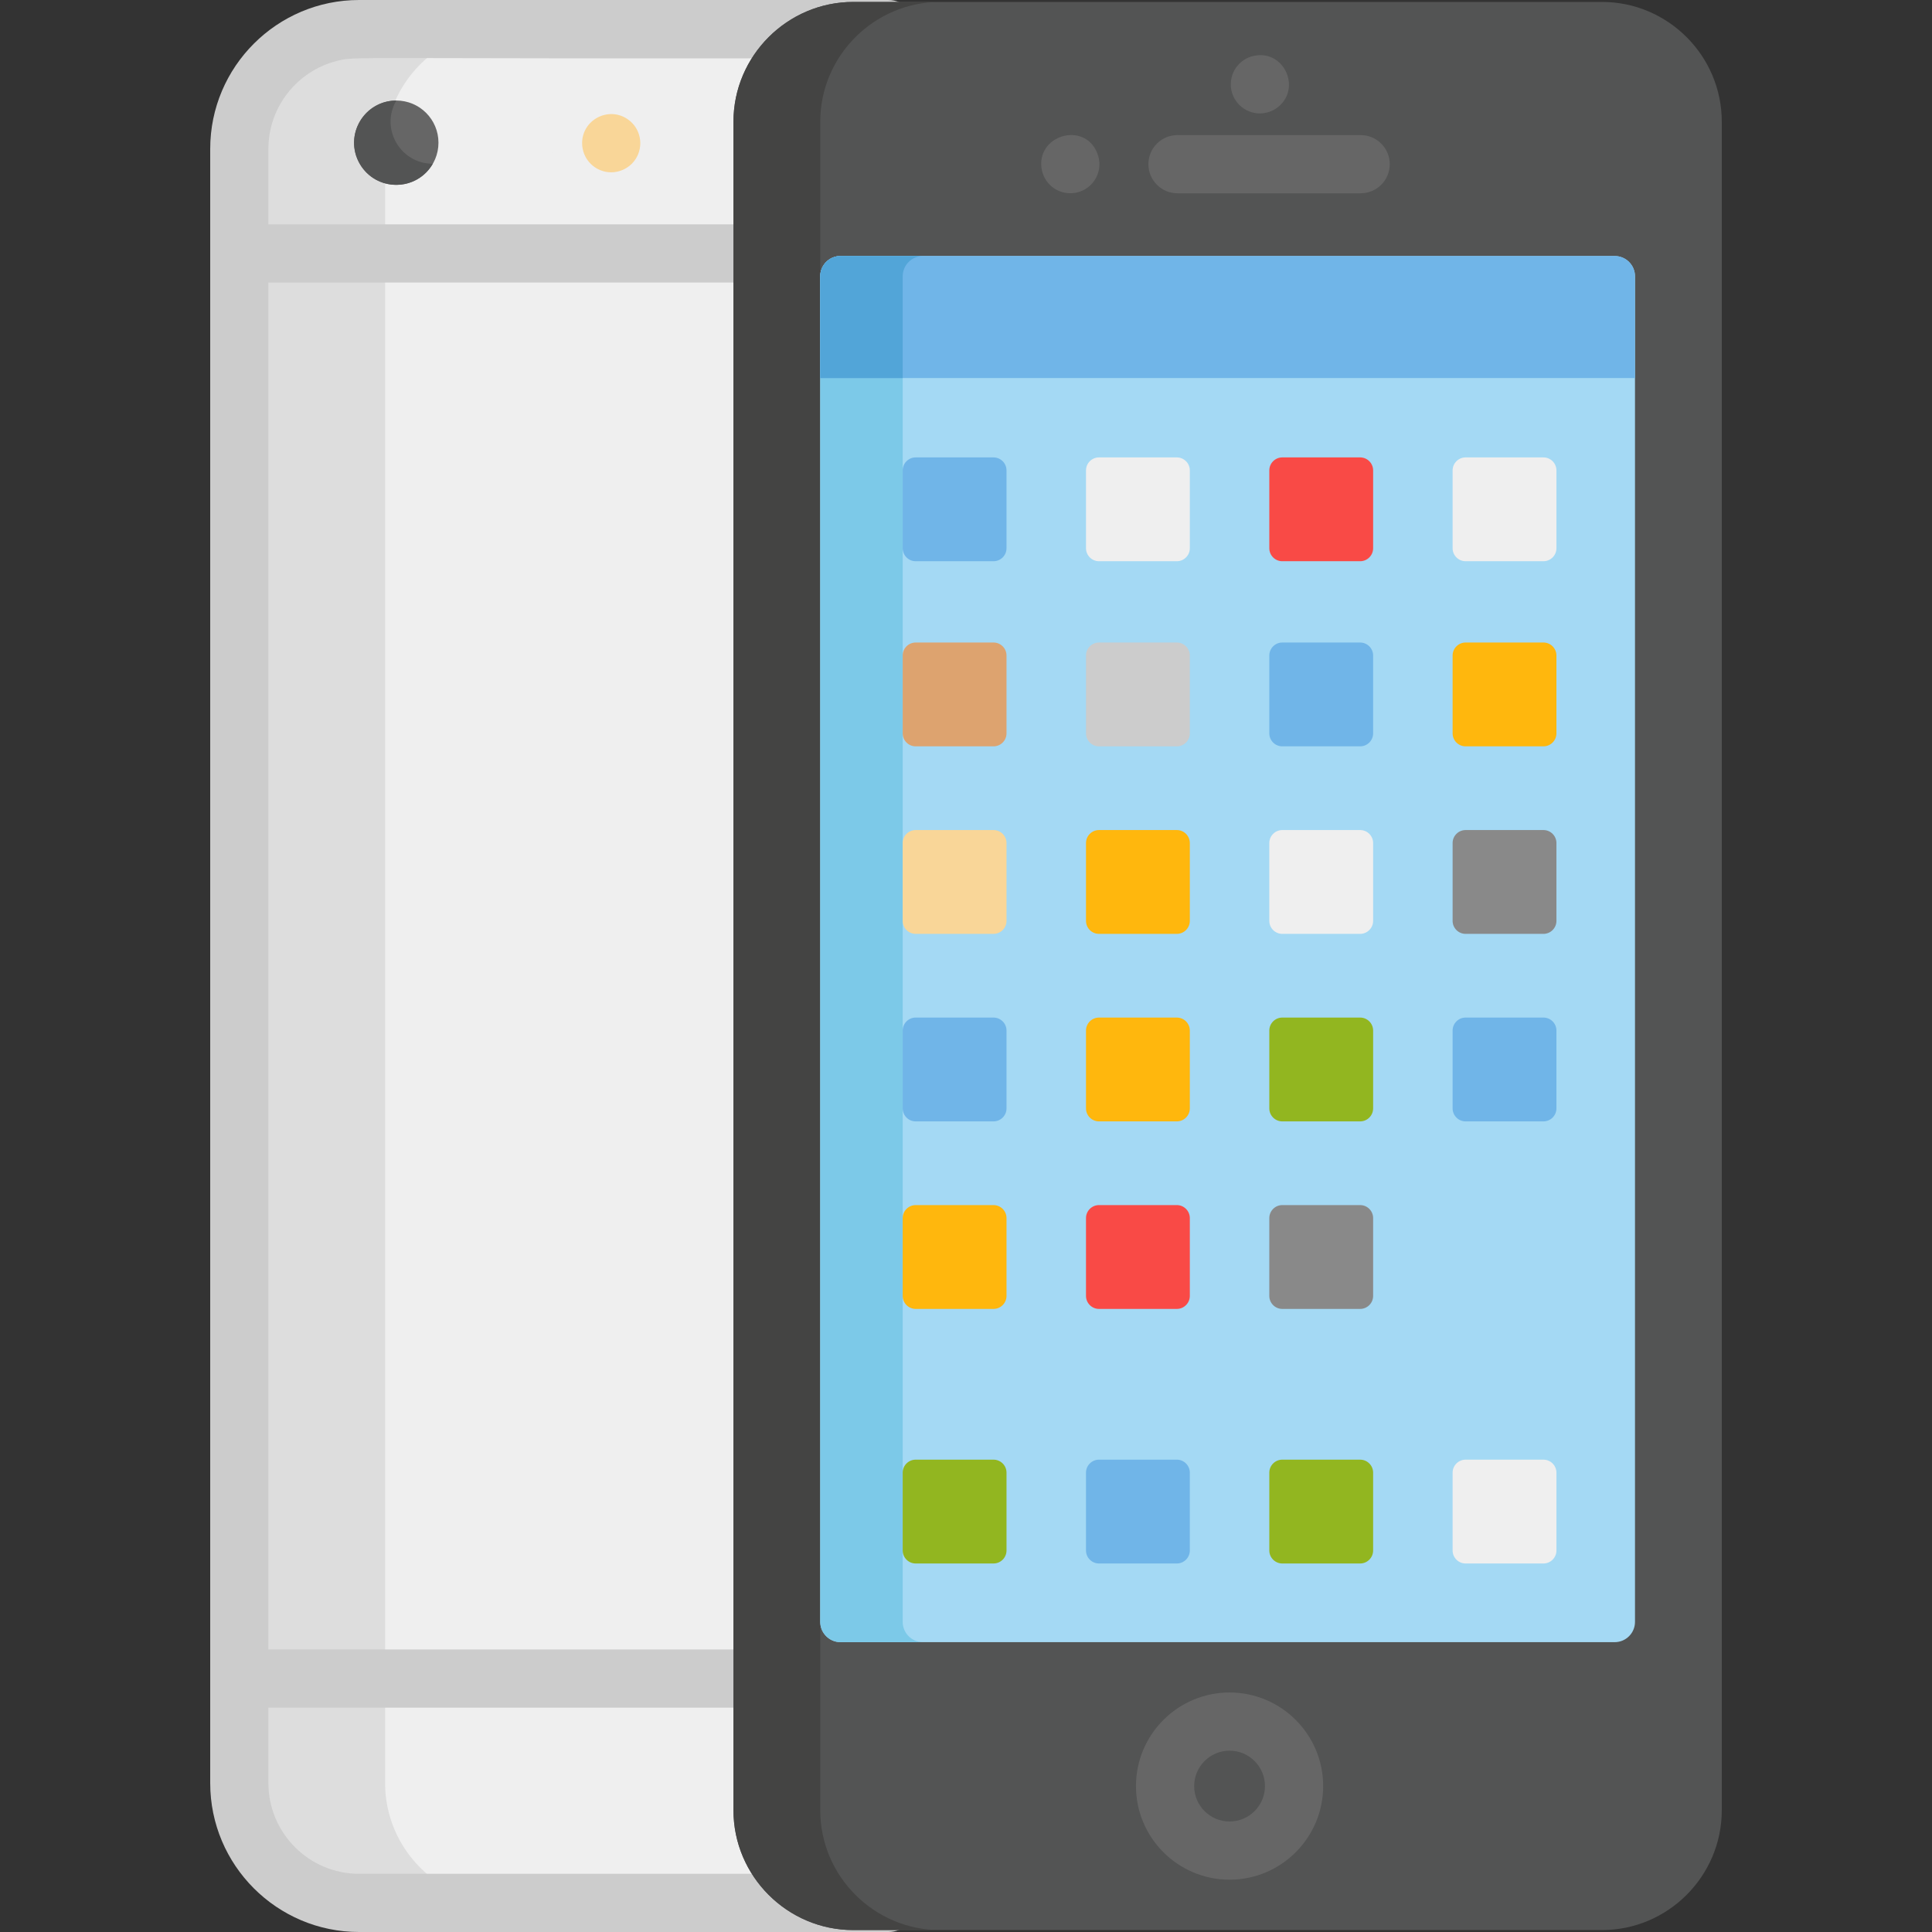 <?xml version="1.0" encoding="iso-8859-1"?>
<!-- Generator: Adobe Illustrator 19.0.0, SVG Export Plug-In . SVG Version: 6.00 Build 0)  -->
<svg version="1.1" id="Capa_1" xmlns="http://www.w3.org/2000/svg" xmlns:xlink="http://www.w3.org/1999/xlink" x="0px" y="0px"
	 viewBox="0 0 512 512" style="enable-background:new 0 0 512 512;" xml:space="preserve">
<rect x="0" y="0" width="512" height="512" fill="#333333" stroke="none"/>
<path style="fill:#EFEFEF;" d="M95.162,7.711c-17.458,0-31.743,14.284-31.743,31.743v433.092c0,17.458,14.284,31.743,31.743,31.743
	h140.211V7.711H95.162z"/>
<path style="fill:#DDDDDD;" d="M102.054,472.546V39.454c0-17.458,14.284-31.743,31.743-31.743H95.162
	c-17.458,0-31.743,14.284-31.743,31.743v433.092c0,17.458,14.284,31.743,31.743,31.743h38.635
	C116.338,504.289,102.054,490.004,102.054,472.546z"/>
<path style="fill:#CCCCCC;" d="M235.373,74.87c4.259,0,7.711-3.453,7.711-7.711s-3.453-7.711-7.711-7.711H71.13V39.454
	c0-11.18,7.675-20.602,18.033-23.274c5.352-1.38-0.748-0.49,146.21-0.758c4.259,0,7.711-3.453,7.711-7.711S239.632,0,235.373,0
	H95.162C73.455,0,55.708,17.65,55.708,39.454c0,3.476,0,24.258,0,27.705c0,16.6,0,391.352,0,405.387
	c0,21.755,17.699,39.454,39.454,39.454h140.211c4.259,0,7.711-3.452,7.711-7.711s-3.453-7.711-7.711-7.711H95.162
	c-13.251,0-24.032-10.781-24.032-24.032v-19.993h164.242c4.259,0,7.711-3.452,7.711-7.711s-3.453-7.711-7.711-7.711H71.13V74.87
	H235.373z"/>
<circle style="fill:#666666;" cx="105.019" cy="37.817" r="11.178"/>
<path style="fill:#535454;" d="M105.019,26.648c-8.523-0.012-14.013,9.262-9.685,16.758c4.329,7.497,15.106,7.376,19.355-0.009
	C106.092,43.384,100.723,34.114,105.019,26.648z"/>
<path style="fill:#EFEFEF;" d="M139.358,45.666c-0.504,0-1.008-0.051-1.512-0.154c-0.483-0.103-0.976-0.247-1.439-0.442
	c-0.463-0.195-0.915-0.432-1.326-0.709c-1.207-0.795-2.238-1.988-2.848-3.465c-3.158-7.89,6.689-14.286,12.575-8.401
	c1.784,1.785,2.635,4.422,2.108,6.961c-0.093,0.494-0.247,0.977-0.432,1.44c-0.195,0.473-0.432,0.915-0.709,1.336
	c-0.288,0.422-0.606,0.812-0.966,1.172C143.378,44.843,141.383,45.666,139.358,45.666z"/>
<path style="fill:#F9D698;" d="M161.978,45.666c-2.026,0-4.02-0.822-5.45-2.262c-0.359-0.36-0.678-0.751-0.966-1.172
	c-0.278-0.422-0.514-0.863-0.709-1.336c-0.185-0.463-0.339-0.946-0.432-1.44c-0.103-0.493-0.154-1.008-0.154-1.511
	c0-6.207,6.959-9.801,11.988-6.406c0.857,0.564,1.558,1.277,2.139,2.128c0.278,0.422,0.514,0.863,0.709,1.337
	c0.185,0.462,0.339,0.946,0.432,1.439c0.102,0.493,0.154,1.008,0.154,1.501c0,0.504-0.052,1.018-0.154,1.511
	c-0.093,0.494-0.247,0.977-0.432,1.44c-0.195,0.473-0.432,0.915-0.709,1.336c-0.288,0.422-0.606,0.812-0.966,1.172
	c-0.349,0.349-0.751,0.678-1.172,0.956c-0.411,0.278-0.863,0.514-1.326,0.709c-0.463,0.196-0.956,0.339-1.44,0.442
	C162.986,45.614,162.482,45.666,161.978,45.666z"/>
<path style="fill:#535454;" d="M424.547,511.486H226.119c-17.458,0-31.743-14.284-31.743-31.743V32.257
	c0-17.458,14.284-31.743,31.743-31.743h198.429c17.458,0,31.743,14.284,31.743,31.743v447.486
	C456.29,497.202,442.006,511.486,424.547,511.486z"/>
<path style="fill:#444443;" d="M217.375,479.743V32.257c0-17.458,14.284-31.743,31.743-31.743h-22.999
	c-17.458,0-31.743,14.284-31.743,31.743v447.486c0,17.458,14.284,31.743,31.743,31.743h22.998
	C231.659,511.486,217.375,497.202,217.375,479.743z"/>
<path style="fill:#A4D9F4;" d="M427.906,435.191H222.761c-2.975,0-5.386-2.411-5.386-5.386V73.23c0-2.975,2.411-5.386,5.386-5.386
	h205.145c2.975,0,5.386,2.411,5.386,5.386v356.575C433.292,432.779,430.88,435.191,427.906,435.191z"/>
<path style="fill:#7CC9E8;" d="M239.223,429.805V73.23c0-2.975,2.411-5.386,5.386-5.386H222.76c-2.975,0-5.386,2.411-5.386,5.386
	v356.575c0,2.975,2.411,5.386,5.386,5.386h21.849C241.635,435.191,239.223,432.779,239.223,429.805z"/>
<g>
	<path style="fill:#666666;" d="M325.847,498.136c-13.678,0-24.805-11.127-24.805-24.805s11.127-24.805,24.805-24.805
		c13.678,0,24.805,11.127,24.805,24.805S339.525,498.136,325.847,498.136z M325.847,463.949c-5.174,0-9.382,4.209-9.382,9.382
		c0,5.173,4.209,9.382,9.382,9.382c5.173,0,9.382-4.209,9.382-9.382C335.229,468.158,331.021,463.949,325.847,463.949z"/>
	<path style="fill:#666666;" d="M360.587,51.222h-48.54c-4.259,0-7.711-3.453-7.711-7.711s3.453-7.711,7.711-7.711h48.54
		c4.259,0,7.711,3.453,7.711,7.711S364.846,51.222,360.587,51.222z"/>
	<path style="fill:#666666;" d="M276.085,45.018c-1.718-9.134,11.258-13.04,14.682-4.462c1.831,4.431-0.73,9.499-5.614,10.518
		C280.899,51.871,276.956,49.196,276.085,45.018z"/>
	<path style="fill:#666666;" d="M326.312,23.858c-0.834-4.524,2.199-8.347,6.056-9.068c8.146-1.681,12.807,9.18,5.789,13.973
		c-0.904,0.595-1.846,0.967-2.776,1.141C331.406,30.732,327.239,28.238,326.312,23.858z"/>
</g>
<path style="fill:#70B5E8;" d="M217.375,73.23v26.964h215.917V73.23c0-2.975-2.411-5.386-5.386-5.386H222.761
	C219.786,67.844,217.375,70.255,217.375,73.23z"/>
<path style="fill:#52A5D8;" d="M239.223,73.23c0-2.975,2.411-5.386,5.386-5.386H222.76c-2.962,0-5.386,2.399-5.386,5.386v26.964
	h21.849V73.23z"/>
<path style="fill:#70B5E8;" d="M263.297,297.18h-20.635c-1.892,0-3.439-1.548-3.439-3.439v-20.635c0-1.892,1.548-3.439,3.439-3.439
	h20.635c1.892,0,3.439,1.548,3.439,3.439v20.635C266.736,295.632,265.189,297.18,263.297,297.18z"/>
<path style="fill:#FFB70D;" d="M311.875,297.18H291.24c-1.892,0-3.439-1.548-3.439-3.439v-20.635c0-1.892,1.547-3.439,3.439-3.439
	h20.635c1.892,0,3.439,1.548,3.439,3.439v20.635C315.315,295.632,313.767,297.18,311.875,297.18z"/>
<path style="fill:#70B5E8;" d="M263.297,148.732h-20.635c-1.892,0-3.439-1.548-3.439-3.439v-20.635c0-1.892,1.548-3.439,3.439-3.439
	h20.635c1.892,0,3.439,1.548,3.439,3.439v20.635C266.736,147.185,265.189,148.732,263.297,148.732z"/>
<path style="fill:#EFEFEF;" d="M311.876,148.732h-20.635c-1.891,0-3.439-1.548-3.439-3.439v-20.635c0-1.892,1.548-3.439,3.439-3.439
	h20.635c1.892,0,3.439,1.548,3.439,3.439v20.635C315.315,147.185,313.767,148.732,311.876,148.732z"/>
<path style="fill:#F94A46;" d="M360.454,148.732h-20.635c-1.892,0-3.439-1.548-3.439-3.439v-20.635c0-1.892,1.548-3.439,3.439-3.439
	h20.635c1.892,0,3.439,1.548,3.439,3.439v20.635C363.893,147.185,362.345,148.732,360.454,148.732z"/>
<path style="fill:#EFEFEF;" d="M409.032,148.732h-20.635c-1.892,0-3.439-1.548-3.439-3.439v-20.635c0-1.892,1.548-3.439,3.439-3.439
	h20.635c1.892,0,3.439,1.548,3.439,3.439v20.635C412.471,147.185,410.924,148.732,409.032,148.732z"/>
<path style="fill:#DDA36F;" d="M263.297,197.789h-20.635c-1.892,0-3.439-1.548-3.439-3.439v-20.635c0-1.892,1.548-3.439,3.439-3.439
	h20.635c1.892,0,3.439,1.548,3.439,3.439v20.635C266.736,196.242,265.189,197.789,263.297,197.789z"/>
<path style="fill:#CCCCCC;" d="M311.876,197.789h-20.635c-1.891,0-3.439-1.548-3.439-3.439v-20.635c0-1.892,1.548-3.439,3.439-3.439
	h20.635c1.892,0,3.439,1.548,3.439,3.439v20.635C315.315,196.242,313.767,197.789,311.876,197.789z"/>
<path style="fill:#70B5E8;" d="M360.454,197.789h-20.635c-1.892,0-3.439-1.548-3.439-3.439v-20.635c0-1.892,1.548-3.439,3.439-3.439
	h20.635c1.892,0,3.439,1.548,3.439,3.439v20.635C363.893,196.242,362.345,197.789,360.454,197.789z"/>
<path style="fill:#FFB70D;" d="M409.032,197.789h-20.635c-1.892,0-3.439-1.548-3.439-3.439v-20.635c0-1.892,1.548-3.439,3.439-3.439
	h20.635c1.892,0,3.439,1.548,3.439,3.439v20.635C412.471,196.242,410.924,197.789,409.032,197.789z"/>
<path style="fill:#F9D698;" d="M263.297,247.485h-20.635c-1.892,0-3.439-1.548-3.439-3.439v-20.635c0-1.892,1.548-3.439,3.439-3.439
	h20.635c1.892,0,3.439,1.548,3.439,3.439v20.635C266.736,245.937,265.189,247.485,263.297,247.485z"/>
<path style="fill:#FFB70D;" d="M311.876,247.485h-20.635c-1.891,0-3.439-1.548-3.439-3.439v-20.635c0-1.892,1.548-3.439,3.439-3.439
	h20.635c1.892,0,3.439,1.548,3.439,3.439v20.635C315.315,245.937,313.767,247.485,311.876,247.485z"/>
<path style="fill:#EFEFEF;" d="M360.454,247.485h-20.635c-1.892,0-3.439-1.548-3.439-3.439v-20.635c0-1.892,1.548-3.439,3.439-3.439
	h20.635c1.892,0,3.439,1.548,3.439,3.439v20.635C363.893,245.937,362.345,247.485,360.454,247.485z"/>
<path style="fill:#898989;" d="M409.032,247.485h-20.635c-1.892,0-3.439-1.548-3.439-3.439v-20.635c0-1.892,1.548-3.439,3.439-3.439
	h20.635c1.892,0,3.439,1.548,3.439,3.439v20.635C412.471,245.937,410.924,247.485,409.032,247.485z"/>
<path style="fill:#FFB70D;" d="M263.297,346.875h-20.635c-1.892,0-3.439-1.548-3.439-3.439v-20.635c0-1.892,1.548-3.439,3.439-3.439
	h20.635c1.892,0,3.439,1.548,3.439,3.439v20.635C266.736,345.328,265.189,346.875,263.297,346.875z"/>
<path style="fill:#F94A46;" d="M311.876,346.875h-20.635c-1.891,0-3.439-1.548-3.439-3.439v-20.635c0-1.892,1.548-3.439,3.439-3.439
	h20.635c1.892,0,3.439,1.548,3.439,3.439v20.635C315.315,345.328,313.767,346.875,311.876,346.875z"/>
<path style="fill:#898989;" d="M360.454,346.875h-20.635c-1.892,0-3.439-1.548-3.439-3.439v-20.635c0-1.892,1.548-3.439,3.439-3.439
	h20.635c1.892,0,3.439,1.548,3.439,3.439v20.635C363.893,345.328,362.345,346.875,360.454,346.875z"/>
<path style="fill:#92B620;" d="M360.454,297.18h-20.635c-1.892,0-3.439-1.548-3.439-3.439v-20.635c0-1.892,1.548-3.439,3.439-3.439
	h20.635c1.892,0,3.439,1.548,3.439,3.439v20.635C363.893,295.632,362.345,297.18,360.454,297.18z"/>
<path style="fill:#70B5E8;" d="M409.032,297.18h-20.635c-1.892,0-3.439-1.548-3.439-3.439v-20.635c0-1.892,1.548-3.439,3.439-3.439
	h20.635c1.892,0,3.439,1.548,3.439,3.439v20.635C412.471,295.632,410.924,297.18,409.032,297.18z"/>
<path style="fill:#92B620;" d="M263.297,414.339h-20.635c-1.891,0-3.439-1.548-3.439-3.439v-20.635c0-1.892,1.548-3.439,3.439-3.439
	h20.635c1.892,0,3.439,1.548,3.439,3.439V410.9C266.736,412.792,265.189,414.339,263.297,414.339z"/>
<path style="fill:#70B5E8;" d="M311.876,414.339h-20.635c-1.892,0-3.439-1.548-3.439-3.439v-20.635c0-1.892,1.548-3.439,3.439-3.439
	h20.635c1.892,0,3.439,1.548,3.439,3.439V410.9C315.315,412.792,313.767,414.339,311.876,414.339z"/>
<path style="fill:#92B620;" d="M360.454,414.339h-20.635c-1.892,0-3.439-1.548-3.439-3.439v-20.635c0-1.892,1.548-3.439,3.439-3.439
	h20.635c1.891,0,3.439,1.548,3.439,3.439V410.9C363.893,412.792,362.345,414.339,360.454,414.339z"/>
<path style="fill:#EFEFEF;" d="M409.032,414.339h-20.635c-1.892,0-3.439-1.548-3.439-3.439v-20.635c0-1.892,1.548-3.439,3.439-3.439
	h20.635c1.892,0,3.439,1.548,3.439,3.439V410.9C412.471,412.792,410.924,414.339,409.032,414.339z"/>
<g>
</g>
<g>
</g>
<g>
</g>
<g>
</g>
<g>
</g>
<g>
</g>
<g>
</g>
<g>
</g>
<g>
</g>
<g>
</g>
<g>
</g>
<g>
</g>
<g>
</g>
<g>
</g>
<g>
</g>
</svg>
